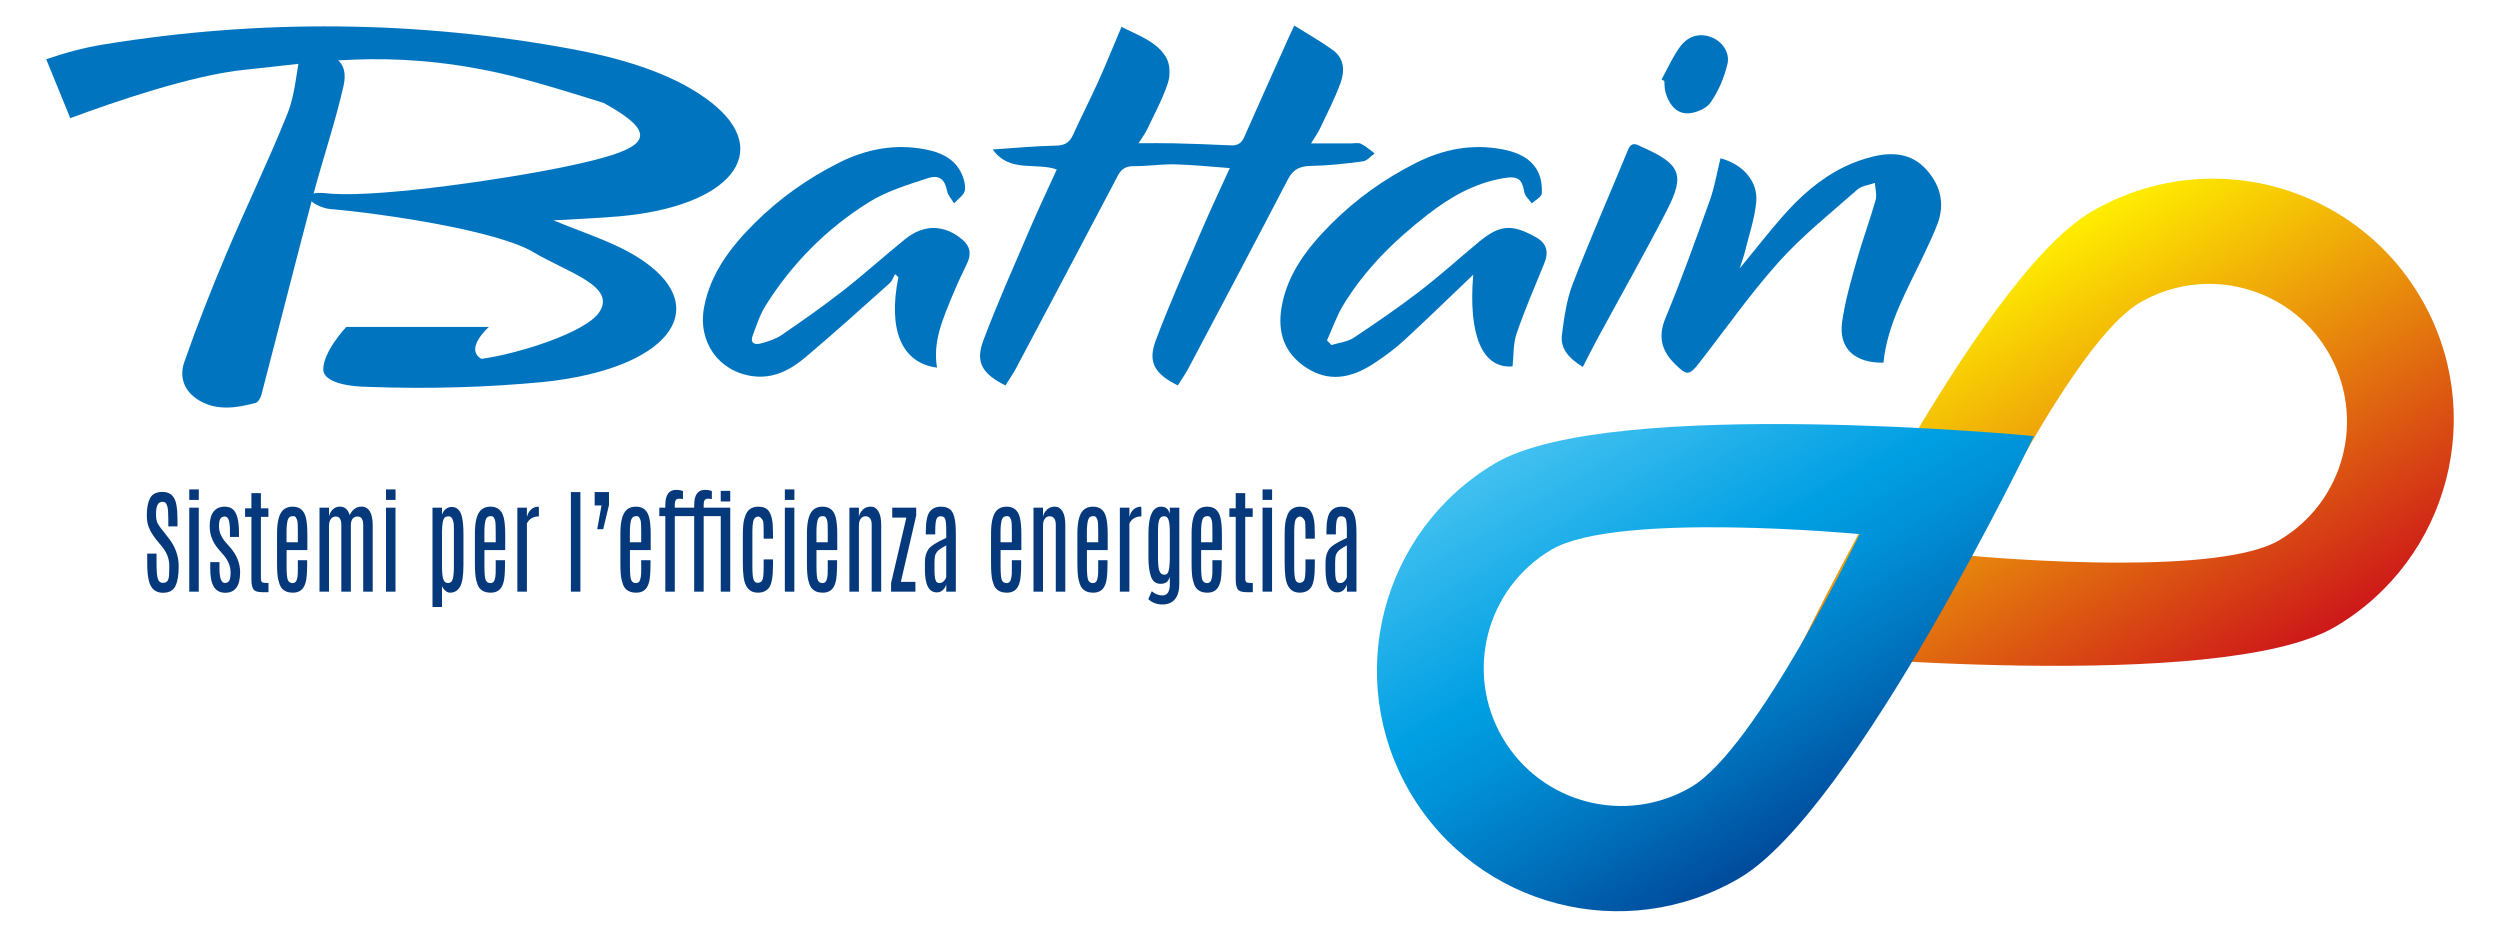 <?xml version="1.0" encoding="UTF-8"?>
<svg id="Livello_1" xmlns="http://www.w3.org/2000/svg" xmlns:xlink="http://www.w3.org/1999/xlink" version="1.1" viewBox="0 0 368.56 137.134">
  <!-- Generator: Adobe Illustrator 29.6.1, SVG Export Plug-In . SVG Version: 2.1.1 Build 9)  -->
  <defs>
    <style>
      .st0 {
        fill: none;
      }

      .st1 {
        fill: #0074be;
      }

      .st2 {
        fill: #06397b;
      }

      .st3 {
        clip-path: url(#clippath-1);
      }

      .st4 {
        fill: url(#Sfumatura_senza_nome);
      }

      .st5 {
        fill: url(#Sfumatura_senza_nome_2);
      }

      .st6 {
        clip-path: url(#clippath);
      }
    </style>
    <clipPath id="clippath">
      <path class="st0" d="M290.583,81.934s15.149-31.58,24.81-37.27c9.662-5.691,22.107-2.473,27.798,7.188,5.692,9.662,2.473,22.108-7.189,27.799-4.396,2.59-14.197,3.295-23.572,3.295-11.228,0-21.847-1.012-21.847-1.012M308.247,31.252c-16.885,9.947-43.36,65.141-43.36,65.141,0,0,62.495,5.955,79.38-3.992,16.886-9.946,22.512-31.699,12.565-48.585-6.614-11.23-18.454-17.479-30.608-17.48-6.122,0-12.321,1.584-17.977,4.916"/>
    </clipPath>
    <linearGradient id="Sfumatura_senza_nome" data-name="Sfumatura senza nome" x1="542.5" y1="1143.432" x2="543.08" y2="1143.432" gradientTransform="translate(-139591.898 -66346.996) rotate(90) scale(122.358 -122.358)" gradientUnits="userSpaceOnUse">
      <stop offset="0" stop-color="#ffed00"/>
      <stop offset="1" stop-color="#cd1719"/>
    </linearGradient>
    <clipPath id="clippath-1">
      <path class="st0" d="M228.735,81.025c9.661-5.691,45.419-2.284,45.419-2.284,0,0-15.149,31.58-24.809,37.27-9.662,5.691-22.107,2.473-27.798-7.188-5.691-9.662-2.472-22.108,7.189-27.799M220.47,68.274c-16.886,9.947-22.511,31.699-12.565,48.585,9.947,16.885,31.698,22.51,48.584,12.564,16.885-9.946,43.361-65.14,43.361-65.14,0,0-62.495-5.955-79.38,3.991"/>
    </clipPath>
    <linearGradient id="Sfumatura_senza_nome_2" data-name="Sfumatura senza nome 2" x1="561.112" y1="1149.079" x2="561.692" y2="1149.079" gradientTransform="translate(140847.491 68785.33) rotate(-90) scale(122.358 -122.358)" gradientUnits="userSpaceOnUse">
      <stop offset="0" stop-color="#004b9c"/>
      <stop offset=".223" stop-color="#0070bb"/>
      <stop offset=".459" stop-color="#0092d8"/>
      <stop offset=".588" stop-color="#009fe3"/>
      <stop offset=".99" stop-color="#41c0f0"/>
      <stop offset=".991" stop-color="#41c0f0"/>
      <stop offset="1" stop-color="#41c0f0"/>
    </linearGradient>
  </defs>
  <path class="st2" d="M195.546,78.781h1.394v-.429c0-.847.053-1.433.157-1.758.105-.325.311-.487.618-.487s.525.107.653.322c.127.215.191.853.191,1.915v.958c-1.453.644-2.34,1.217-2.661,1.721-.321.503-.482,1.11-.482,1.82v1.205c.009,2.19.594,3.285,1.756,3.285.364,0,.669-.123.916-.368.246-.245.405-.516.478-.813v1.074h1.408v-8.428c0-.578-.016-1.065-.048-1.461-.073-.925-.27-1.596-.591-2.014-.321-.418-.839-.627-1.554-.627s-1.266.248-1.654.743c-.387.495-.581,1.491-.581,2.988v.355ZM198.56,85.112c-.068.209-.194.403-.376.582-.182.179-.401.268-.656.268s-.435-.147-.539-.441c-.105-.295-.157-.802-.157-1.523v-1.147c0-.523.049-.898.147-1.126.098-.229.242-.428.434-.599.191-.171.574-.413,1.148-.727v4.713ZM189.39,83.049c0,.775.037,1.447.109,2.014.205,1.541.904,2.311,2.098,2.311.756,0,1.319-.262,1.688-.784.369-.523.553-1.629.553-3.318v-.801h-1.38v1.197c0,1.024-.071,1.655-.212,1.894-.141.24-.364.359-.669.359s-.512-.169-.619-.508c-.107-.339-.16-.932-.16-1.779v-5.266c0-.6.034-1.071.102-1.412.105-.539.38-.809.827-.809.255.088.473.309.656.661.05.237.075.74.075,1.51v1.09h1.38v-.858c-.005-.501-.02-.933-.048-1.296-.073-.847-.264-1.485-.574-1.915-.314-.429-.829-.644-1.545-.644s-1.257.253-1.626.759c-.169.231-.32.596-.455,1.094-.134.498-.201,1.284-.201,2.357v4.144ZM186.131,73.705h1.408v-1.552h-1.408v1.552ZM186.131,87.226h1.401v-12.382h-1.401v12.382ZM182.174,74.943h-.936v1.255h.936v9.187c0,.71.098,1.206.294,1.49.196.283.617.425,1.264.425h.963v-1.346c-.501,0-.813-.04-.936-.119-.124-.08-.185-.28-.185-.599v-9.038h1.107v-1.255h-1.107v-2.245h-1.401v2.245ZM178.738,79.945h-1.668v-1.519c0-.726.055-1.297.164-1.713.109-.415.369-.623.779-.623.214,0,.362.069.444.206.082.137.149.297.201.479.052.182.079.713.079,1.593v1.576ZM175.669,83.057c0,1.122.061,1.937.184,2.443.123.506.266.875.427,1.106.161.231.38.417.656.557.276.14.642.211,1.1.211s.842-.117,1.151-.351.541-.615.694-1.143.229-1.45.229-2.766v-.528h-1.373v.999c0,.248-.002.552-.007.912-.005.361-.058.695-.161,1.003-.103.309-.306.462-.611.462s-.528-.132-.67-.396c-.141-.264-.212-.933-.212-2.006v-2.468h3.061v-2.336c0-1.029-.073-1.846-.219-2.451-.264-1.073-.911-1.61-1.941-1.61-.711,0-1.248.242-1.612.726-.465.611-.697,1.698-.697,3.26v4.375ZM172.458,82.232c-.005,1.26-.121,2.025-.348,2.295-.11.132-.26.198-.451.198-.364,0-.613-.194-.745-.582s-.198-1.019-.198-1.894v-3.855c0-.479.017-.875.052-1.188.034-.314.113-.575.235-.784.123-.209.336-.314.639-.314s.514.183.635.549.181.951.181,1.754v3.822ZM169.308,78.658v3.549c0,1.177.128,2.116.383,2.815.255.699.724,1.048,1.408,1.048.337,0,.619-.074.847-.223.219-.148.389-.415.512-.8v1.18c0,.473-.089.85-.266,1.13-.178.281-.451.421-.82.421-.556,0-1.082-.204-1.578-.611l-.506,1.155c.551.528,1.246.792,2.084.792.419,0,.788-.071,1.107-.215.92-.412,1.38-1.356,1.38-2.831v-11.226h-1.401v.908c-.191-.704-.608-1.056-1.251-1.056-1.266,0-1.9,1.321-1.9,3.962M167.125,75.096c-.299.267-.507.643-.625,1.127v-1.379h-1.408v12.382h1.408v-10.062c.355-.688.943-1.032,1.763-1.032l.007-.363c0-.715-.009-1.073-.027-1.073-.447,0-.819.133-1.117.4M161.901,79.945h-1.667v-1.519c0-.726.055-1.297.164-1.713.11-.415.369-.623.779-.623.215,0,.363.069.444.206.082.137.149.297.202.479.052.182.078.713.078,1.593v1.576ZM158.833,83.057c0,1.122.061,1.937.184,2.443.123.506.265.875.427,1.106.162.231.38.417.656.557.275.14.642.211,1.1.211s.842-.117,1.151-.351c.31-.234.541-.615.693-1.143s.229-1.45.229-2.766v-.528h-1.373v.999c0,.248-.002.552-.007.912-.004.361-.058.695-.16,1.003-.103.309-.307.462-.612.462s-.528-.132-.669-.396c-.142-.264-.212-.933-.212-2.006v-2.468h3.061v-2.336c0-1.029-.073-1.846-.219-2.451-.264-1.073-.911-1.61-1.94-1.61-.711,0-1.248.242-1.613.726-.465.611-.697,1.698-.697,3.26v4.375ZM153.763,74.844h-1.401v12.382h1.401v-9.699c0-.473.093-.828.28-1.065.187-.237.422-.355.704-.355s.503.105.663.314c.159.209.239.523.239.941v9.864h1.401v-9.872c0-.88-.143-1.545-.427-1.994-.285-.448-.656-.672-1.114-.672s-.84.144-1.148.433-.507.634-.598,1.036v-1.313ZM149.172,79.945h-1.668v-1.519c0-.726.055-1.297.164-1.713.11-.415.369-.623.779-.623.214,0,.362.069.444.206.082.137.149.297.201.479.053.182.079.713.079,1.593v1.576ZM146.103,83.057c0,1.122.061,1.937.184,2.443.123.506.266.875.427,1.106.161.231.38.417.656.557.276.14.642.211,1.1.211s.842-.117,1.151-.351c.31-.234.541-.615.694-1.143s.229-1.45.229-2.766v-.528h-1.373v.999c0,.248-.002.552-.007.912-.005.361-.058.695-.161,1.003-.102.309-.306.462-.611.462s-.528-.132-.67-.396c-.141-.264-.212-.933-.212-2.006v-2.468h3.061v-2.336c0-1.029-.073-1.846-.219-2.451-.264-1.073-.911-1.61-1.941-1.61-.711,0-1.248.242-1.612.726-.465.611-.697,1.698-.697,3.26v4.375ZM136.483,78.781h1.394v-.429c0-.847.053-1.433.157-1.758.105-.325.311-.487.619-.487s.525.107.653.322c.127.215.191.853.191,1.915v.958c-1.453.644-2.34,1.217-2.661,1.721-.321.503-.482,1.11-.482,1.82v1.205c.009,2.19.595,3.285,1.756,3.285.364,0,.669-.123.916-.368.246-.245.405-.516.478-.813v1.074h1.408v-8.428c0-.578-.016-1.065-.048-1.461-.073-.925-.27-1.596-.591-2.014-.321-.418-.84-.627-1.555-.627s-1.266.248-1.653.743c-.387.495-.581,1.491-.581,2.988v.355ZM139.496,85.112c-.068.209-.193.403-.376.582-.182.179-.401.268-.655.268s-.436-.147-.54-.441c-.105-.295-.157-.802-.157-1.523v-1.147c0-.523.049-.898.147-1.126.098-.229.242-.428.434-.599.191-.171.574-.413,1.148-.727v4.713ZM131.536,76.305h2.084l-2.255,9.657v1.263h3.587v-1.445h-2.145l2.262-9.773v-1.164h-3.533v1.461ZM126.623,74.844h-1.401v12.382h1.401v-9.699c0-.473.093-.828.28-1.065.187-.237.421-.355.704-.355s.503.105.663.314c.159.209.239.523.239.941v9.864h1.401v-9.872c0-.88-.142-1.545-.427-1.994-.285-.448-.656-.672-1.114-.672s-.84.144-1.148.433c-.307.289-.506.634-.597,1.036v-1.313ZM122.031,79.945h-1.667v-1.519c0-.726.055-1.297.164-1.713.11-.415.369-.623.779-.623.214,0,.363.069.444.206s.149.297.202.479c.052.182.078.713.078,1.593v1.576ZM118.963,83.057c0,1.122.061,1.937.184,2.443s.265.875.427,1.106c.162.231.38.417.656.557s.642.211,1.1.211.841-.117,1.151-.351c.31-.234.541-.615.693-1.143s.229-1.45.229-2.766v-.528h-1.373v.999c0,.248-.002.552-.007.912-.005.361-.058.695-.161,1.003-.102.309-.306.462-.611.462s-.528-.132-.669-.396c-.142-.264-.212-.933-.212-2.006v-2.468h3.061v-2.336c0-1.029-.073-1.846-.219-2.451-.264-1.073-.911-1.61-1.941-1.61-.711,0-1.248.242-1.612.726-.465.611-.697,1.698-.697,3.26v4.375ZM115.704,73.705h1.408v-1.552h-1.408v1.552ZM115.704,87.226h1.401v-12.382h-1.401v12.382ZM109.513,83.049c0,.775.037,1.447.109,2.014.205,1.541.904,2.311,2.098,2.311.756,0,1.319-.262,1.688-.784.369-.523.553-1.629.553-3.318v-.801h-1.38v1.197c0,1.024-.07,1.655-.212,1.894-.141.24-.364.359-.669.359s-.512-.169-.618-.508c-.107-.339-.161-.932-.161-1.779v-5.266c0-.6.034-1.071.102-1.412.105-.539.38-.809.827-.809.255.088.474.309.656.661.05.237.075.74.075,1.51v1.09h1.38v-.858c-.005-.501-.02-.933-.048-1.296-.073-.847-.264-1.485-.574-1.915-.314-.429-.829-.644-1.544-.644s-1.257.253-1.626.759c-.169.231-.32.596-.455,1.094-.134.498-.201,1.284-.201,2.357v4.144ZM106.254,73.928h1.401v-1.56h-1.401v1.56ZM102.338,74.844h-2.856v-.454c0-.297.048-.516.143-.656.096-.14.251-.211.465-.211s.412.016.595.049v-1.18c-.287-.115-.626-.173-1.018-.173-1.057,0-1.585.746-1.585,2.237v.388h-.882v1.246h.882v11.135h1.401v-11.135h2.856v11.135h1.401v-11.135h2.515v11.135h1.401v-12.382h-3.916v-.454c0-.297.048-.516.144-.656s.251-.211.465-.211.412.016.595.049v-1.18c-.287-.115-.626-.173-1.019-.173-1.057,0-1.585.746-1.585,2.237v.388ZM94.528,79.945h-1.667v-1.519c0-.726.055-1.297.164-1.713.11-.415.369-.623.779-.623.214,0,.363.069.444.206s.149.297.201.479c.053.182.079.713.079,1.593v1.576ZM91.46,83.057c0,1.122.061,1.937.185,2.443.123.506.265.875.427,1.106.162.231.38.417.656.557s.642.211,1.1.211.842-.117,1.152-.351c.31-.234.541-.615.693-1.143s.229-1.45.229-2.766v-.528h-1.373v.999c0,.248-.002.552-.007.912-.005.361-.058.695-.161,1.003-.102.309-.306.462-.611.462s-.528-.132-.67-.396c-.141-.264-.212-.933-.212-2.006v-2.468h3.061v-2.336c0-1.029-.073-1.846-.219-2.451-.264-1.073-.911-1.61-1.941-1.61-.711,0-1.248.242-1.612.726-.465.611-.697,1.698-.697,3.26v4.375ZM87.668,74.522h1.005l-.629,3.492h.882l.854-3.566v-1.907h-2.111v1.981ZM84.163,87.226h1.401v-14.684h-1.401v14.684ZM78.304,75.096c-.299.267-.507.643-.625,1.127v-1.379h-1.408v12.382h1.408v-10.062c.356-.688.943-1.032,1.763-1.032l.007-.363c0-.715-.009-1.073-.027-1.073-.447,0-.819.133-1.117.4M73.08,79.945h-1.668v-1.519c0-.726.055-1.297.164-1.713.109-.415.369-.623.779-.623.214,0,.362.069.444.206.082.137.149.297.201.479.052.182.079.713.079,1.593v1.576ZM70.012,83.057c0,1.122.061,1.937.184,2.443.123.506.266.875.427,1.106.162.231.38.417.656.557s.643.211,1.1.211.842-.117,1.151-.351.541-.615.694-1.143.229-1.45.229-2.766v-.528h-1.373v.999c0,.248-.003.552-.007.912-.005.361-.058.695-.161,1.003-.103.309-.306.462-.611.462s-.529-.132-.67-.396c-.141-.264-.212-.933-.212-2.006v-2.468h3.061v-2.336c0-1.029-.073-1.846-.219-2.451-.264-1.073-.911-1.61-1.941-1.61-.711,0-1.248.242-1.612.726-.465.611-.697,1.698-.697,3.26v4.375ZM66.916,83.436c0,.908-.058,1.555-.174,1.94-.116.385-.346.578-.69.578s-.578-.19-.704-.57c-.125-.38-.188-1.007-.188-1.882v-5.076c0-1.199.146-1.918.437-2.154.128-.104.304-.157.53-.157s.397.099.516.297c.059.099.121.256.184.47.059.193.089.501.089.925v5.629ZM65.161,74.844h-1.401v14.643h1.401v-3.087c.118.276.285.506.499.694.214.187.446.281.697.281.624,0,1.108-.284,1.452-.85.344-.567.516-1.673.516-3.318v-4.482c0-.996-.068-1.813-.205-2.452-.219-1.024-.736-1.535-1.551-1.535-.292,0-.567.095-.827.285s-.453.474-.581.854v-1.032ZM56.906,73.705h1.408v-1.552h-1.408v1.552ZM56.906,87.226h1.401v-12.382h-1.401v12.382ZM48.502,74.844h-1.401v12.382h1.401v-9.641c0-.446.086-.797.259-1.053.173-.256.424-.384.752-.384.538,0,.806.416.806,1.246v9.831h1.408v-9.93c.045-.765.378-1.148.998-1.148.546,0,.82.419.82,1.255v9.823h1.401v-9.773c0-.908-.142-1.596-.424-2.064-.282-.467-.694-.701-1.237-.701-.387,0-.73.113-1.028.338s-.534.531-.707.916c-.246-.836-.729-1.255-1.449-1.255-.405,0-.749.136-1.032.408s-.472.618-.567,1.036v-1.288ZM43.91,79.945h-1.668v-1.519c0-.726.055-1.297.164-1.713.11-.415.369-.623.779-.623.214,0,.363.069.444.206s.149.297.201.479c.053.182.079.713.079,1.593v1.576ZM40.842,83.057c0,1.122.061,1.937.185,2.443.123.506.265.875.427,1.106.162.231.38.417.656.557.276.14.642.211,1.1.211s.842-.117,1.151-.351c.31-.234.541-.615.694-1.143s.229-1.45.229-2.766v-.528h-1.373v.999c0,.248-.002.552-.007.912-.005.361-.058.695-.161,1.003-.102.309-.306.462-.611.462s-.528-.132-.67-.396c-.141-.264-.212-.933-.212-2.006v-2.468h3.061v-2.336c0-1.029-.073-1.846-.219-2.451-.264-1.073-.911-1.61-1.941-1.61-.711,0-1.248.242-1.612.726-.465.611-.697,1.698-.697,3.26v4.375ZM37.064,74.943h-.936v1.255h.936v9.187c0,.71.098,1.206.293,1.49.196.283.617.425,1.264.425h.963v-1.346c-.501,0-.813-.04-.936-.119-.123-.08-.184-.28-.184-.599v-9.038h1.107v-1.255h-1.107v-2.245h-1.401v2.245ZM33.955,80.721l-.738-.833c-.624-.748-.936-1.524-.936-2.328,0-.512.071-.875.212-1.09.142-.215.353-.322.636-.322s.482.177.598.532c.116.355.174.893.174,1.614v.859h1.333v-.595c0-1.843-.314-3.013-.943-3.508-.301-.237-.69-.355-1.169-.355-.706,0-1.251.241-1.633.722-.383.481-.574,1.212-.574,2.191,0,1.238.444,2.369,1.332,3.392.059.072.182.213.369.425.186.212.305.348.355.409.683.809,1.025,1.662,1.025,2.558,0,.572-.065.974-.195,1.205-.129.231-.343.347-.639.347-.538,0-.806-.716-.806-2.146v-.925h-1.36v.933c0,1.255.184,2.165.553,2.732.369.567.922.85,1.66.85,1.458,0,2.189-1.001,2.194-3.004,0-1.326-.483-2.547-1.448-3.665M27.901,73.705h1.408v-1.552h-1.408v1.552ZM27.901,87.226h1.401v-12.382h-1.401v12.382ZM23.07,79.598l.786.949c.733.886,1.1,1.832,1.1,2.839,0,.501-.01.952-.031,1.354-.02.402-.097.7-.229.896-.132.195-.371.293-.717.293s-.583-.208-.711-.623c-.128-.415-.191-1.154-.191-2.216v-1.478h-1.373v1.494c0,1.051.084,1.901.253,2.551.291,1.155.981,1.733,2.07,1.733.902,0,1.514-.331,1.835-.995.321-.663.482-1.622.482-2.876,0-1.541-.492-2.933-1.476-4.177l-.82-1.049c-.023-.032-.135-.175-.335-.425-.2-.251-.369-.513-.505-.788-.137-.276-.205-.71-.205-1.304s.075-1.043.226-1.346c.15-.302.396-.454.738-.454.182,0,.331.052.444.157.114.104.209.317.287.636.077.319.116.941.116,1.865v.974h1.353v-.858c0-.886-.046-1.621-.137-2.203-.209-1.354-.897-2.031-2.064-2.031-.907,0-1.52.309-1.842.929-.321.619-.481,1.454-.481,2.505,0,.484.041.9.123,1.246.168.732.603,1.532,1.305,2.402"/>
  <g class="st6">
    <rect class="st4" x="252.647" y="5.737" width="126.372" height="117.209" transform="translate(11.046 169.2) rotate(-30.5)"/>
  </g>
  <g class="st3">
    <rect class="st5" x="184.442" y="38.078" width="128.924" height="121.541" transform="translate(-15.729 140.006) rotate(-30.5)"/>
  </g>
  <rect class="st0" x="189.1" y="31.738" width="128.861" height="116.489"/>
  <path class="st1" d="M44.283,7.793c4.973-.413,7.192,1.208,6.361,4.876-1.226,5.409-3.044,10.715-4.468,16.093-2.591,9.795-5.071,19.612-7.63,29.413-.119.456-.459,1.118-.87,1.227-2.765.731-5.617,1.196-8.25-.328-2.38-1.378-2.995-3.574-2.266-5.667,1.885-5.413,4.003-10.772,6.248-16.085,2.908-6.881,6.206-13.645,8.97-20.566,1.124-2.816,1.288-5.915,1.904-8.962"/>
  <path class="st1" d="M155.797,24.981c-3.154-1.089-6.954.542-9.447-2.945,3.388-.222,6.352-.517,9.319-.564,1.42-.022,2.054-.552,2.555-1.659,1.176-2.603,2.495-5.152,3.668-7.756,1.172-2.603,2.237-5.247,3.444-8.098,2.403,1.229,5.14,2.127,6.552,4.453.618,1.018.671,2.642.295,3.8-.758,2.335-1.967,4.547-3.031,6.793-.305.645-.749,1.233-1.292,2.111,1.902,0,3.496-.034,5.089.007,2.828.074,5.657.161,8.483.307,1.087.056,1.617-.356,2.014-1.26,2.226-5.061,4.507-10.101,6.77-15.148.144-.32.302-.634.596-1.249,1.977,1.24,3.914,2.319,5.679,3.602,1.715,1.246,1.764,3.112,1.151,4.81-.837,2.32-1.996,4.541-3.056,6.789-.305.647-.742,1.241-1.306,2.166,2.132,0,3.977-.002,5.823.001.521,0,1.133-.144,1.543.057.735.36,1.348.933,2.012,1.416-.573.407-1.103,1.088-1.726,1.172-2.505.338-5.036.621-7.563.668-1.672.031-2.698.448-3.458,1.91-4.843,9.317-9.767,18.598-14.682,27.884-.47.888-1.058,1.723-1.586,2.574-3.429-1.694-4.464-3.433-3.257-6.639,2.071-5.497,4.476-10.887,6.797-16.302,1.266-2.953,2.648-5.863,4.118-9.103-2.852-.204-5.466-.488-8.087-.548-2.011-.046-4.029.277-6.043.265-1.227-.007-1.867.436-2.376,1.405-4.974,9.459-9.973,18.907-14.982,28.35-.471.887-1.059,1.721-1.586,2.571-3.432-1.699-4.463-3.433-3.254-6.642,2.071-5.497,4.476-10.887,6.797-16.302,1.266-2.952,2.648-5.862,4.025-8.896"/>
  <path class="st1" d="M138.14,54.196c-5.251-.676-7.254-5.593-5.696-13.325-.161-.153-.322-.305-.483-.457-.257.445-.413.987-.786,1.321-4.123,3.679-8.219,7.389-12.455,10.956-2.142,1.804-4.654,3.186-7.754,2.766-5.04-.683-8.103-5.068-7.178-10.105.911-4.961,3.872-8.885,7.457-12.451,3.615-3.597,7.78-6.574,12.455-8.921,4.025-2.02,8.272-2.831,12.806-1.942,2.111.414,3.99,1.278,5.023,3.108.487.864.84,1.96.721,2.893-.089.697-1.031,1.3-1.594,1.945-.361-.622-.922-1.213-1.045-1.874-.293-1.586-1.104-2.4-2.787-1.851-2.974.97-6.085,1.912-8.667,3.515-6.346,3.94-11.414,9.125-15.271,15.25-.868,1.379-1.362,2.97-1.934,4.493-.393,1.045.309,1.375,1.245,1.11,1.043-.296,2.148-.63,3.009-1.22,3.082-2.111,6.146-4.256,9.074-6.544,3.133-2.449,6.068-5.113,9.16-7.61,2.763-2.232,5.776-2.174,8.447.077,1.139.96,1.344,2.125.707,3.45-.791,1.646-1.575,3.299-2.261,4.984-1.35,3.313-2.837,6.61-2.193,10.433"/>
  <path class="st1" d="M196.291,50.868c1.107-.349,2.38-.481,3.29-1.084,3.328-2.202,6.616-4.47,9.762-6.887,3.004-2.308,5.796-4.851,8.712-7.259,3.065-2.532,4.865-2.65,8.411-.642,1.57.889,1.897,2.132,1.173,3.89-1.408,3.423-2.873,6.832-4.066,10.32-.513,1.499-.408,3.181-.587,4.808-4.445.36-6.548-4.571-5.795-13.518-3.394,3.235-6.747,6.507-10.2,9.687-1.332,1.226-2.825,2.324-4.355,3.339-3.675,2.438-6.887,2.69-9.933.762-3.47-2.197-4.395-5.392-3.758-9.051.853-4.902,3.838-8.765,7.371-12.29,3.609-3.601,7.771-6.581,12.443-8.935,4.022-2.027,8.26-2.854,12.799-1.982,2.188.421,4.144,1.307,5.144,3.227.503.967.658,2.185.595,3.27-.03.51-.95.975-1.467,1.46-.383-.543-1.007-1.052-1.106-1.636-.33-1.971-.937-2.453-3.129-2.072-4.289.746-7.863,2.829-11.124,5.36-4.916,3.816-9.282,8.121-12.44,13.339-.991,1.637-1.61,3.467-2.4,5.209.22.229.44.458.659.686"/>
  <path class="st1" d="M253.64,23.337c3.263.855,5.561,3.365,5.27,6.446-.234,2.484-1.079,4.92-1.678,7.373-.168.687-.425,1.357-.764,2.423,2.274-2.768,4.208-5.243,6.28-7.616,2.593-2.968,5.533-5.619,9.23-7.406,1.308-.633,2.727-1.128,4.155-1.48,2.881-.71,5.666-.419,7.71,1.761,2.173,2.318,2.933,5.078,1.821,8.081-.546,1.475-1.233,2.907-1.903,4.34-2.467,5.276-5.521,10.356-6.09,16.206-4.275.071-6.637-2.123-6.099-5.994.42-3.023,1.291-6.003,2.123-8.964.849-3.022,1.954-5.984,2.813-9.005.223-.782-.056-1.686-.104-2.534-.867.311-1.945.418-2.567.967-3.949,3.483-8.128,6.81-11.596,10.676-4.267,4.758-7.902,9.999-11.834,15.017-1.379,1.759-1.756,1.71-3.378.137-2.093-2.029-2.642-4.119-1.491-6.89,2.375-5.718,4.459-11.542,6.541-17.36.699-1.956,1.03-4.025,1.562-6.179"/>
  <path class="st1" d="M233.344,54.102c-2.136-1.318-3.332-2.77-3.081-4.718.328-2.536.674-5.144,1.594-7.527,2.553-6.613,5.425-13.12,8.118-19.687.374-.913.817-1.157,1.717-.682.057.03.111.064.169.089,5.893,2.582,6.625,4.1,3.859,9.473-3.264,6.34-6.794,12.563-10.196,18.842-.716,1.322-1.383,2.667-2.18,4.21"/>
  <path class="st1" d="M244.954,11.72c.895-1.622,1.63-3.347,2.733-4.837.994-1.344,2.531-2.096,4.422-1.466,1.664.554,2.986,2.224,2.552,4.039-.477,1.994-1.324,4.015-2.521,5.716-.627.891-2.387,1.611-3.569,1.533-1.706-.113-2.633-1.611-3.054-3.157-.141-.517-.109-1.075-.156-1.615-.136-.071-.271-.142-.407-.212"/>
  <path class="st1" d="M104.936,15.168c-4.945-3.914-12.144-6.349-20.348-7.883C61.665,2.999,38.388,2.777,15.218,6.563c-2.916.476-5.74,1.253-8.406,2.172l3.548,8.685c6.43-2.388,18.011-6.373,25.769-7.139,10.006-.987,20.81-3.158,37.297.447,4.989,1.09,12.738,3.567,15.597,4.461,9.215,5.093,6.141,6.944-6.308,9.512-7.435,1.534-25.884,4.364-33.702,3.873-1.34-.085-3.516-.522-3.297.767.094.553,1.805,1.38,2.97,1.479,7.801.661,24.615,3.181,29.912,6.335,5.124,3.05,12.338,5.022,9.739,8.88-2.04,3.029-12.057,6.151-17.357,6.87-2.593-1.462,1.09-4.702,1.09-4.702h-21.022s-3.391,3.569-3.391,6.246c0,1.989,3.9,2.589,6.937,2.593h-.155c8.552.305,17.145.096,25.779-.74,1.024-.099,2.036-.246,3.033-.404,17.105-2.714,21.872-11.897,9.497-18.715-3.265-1.799-7.43-3.152-11.155-4.698,3.098-.185,6.411-.305,9.672-.59,16.355-1.431,22.88-9.436,13.67-16.726"/>
</svg>
